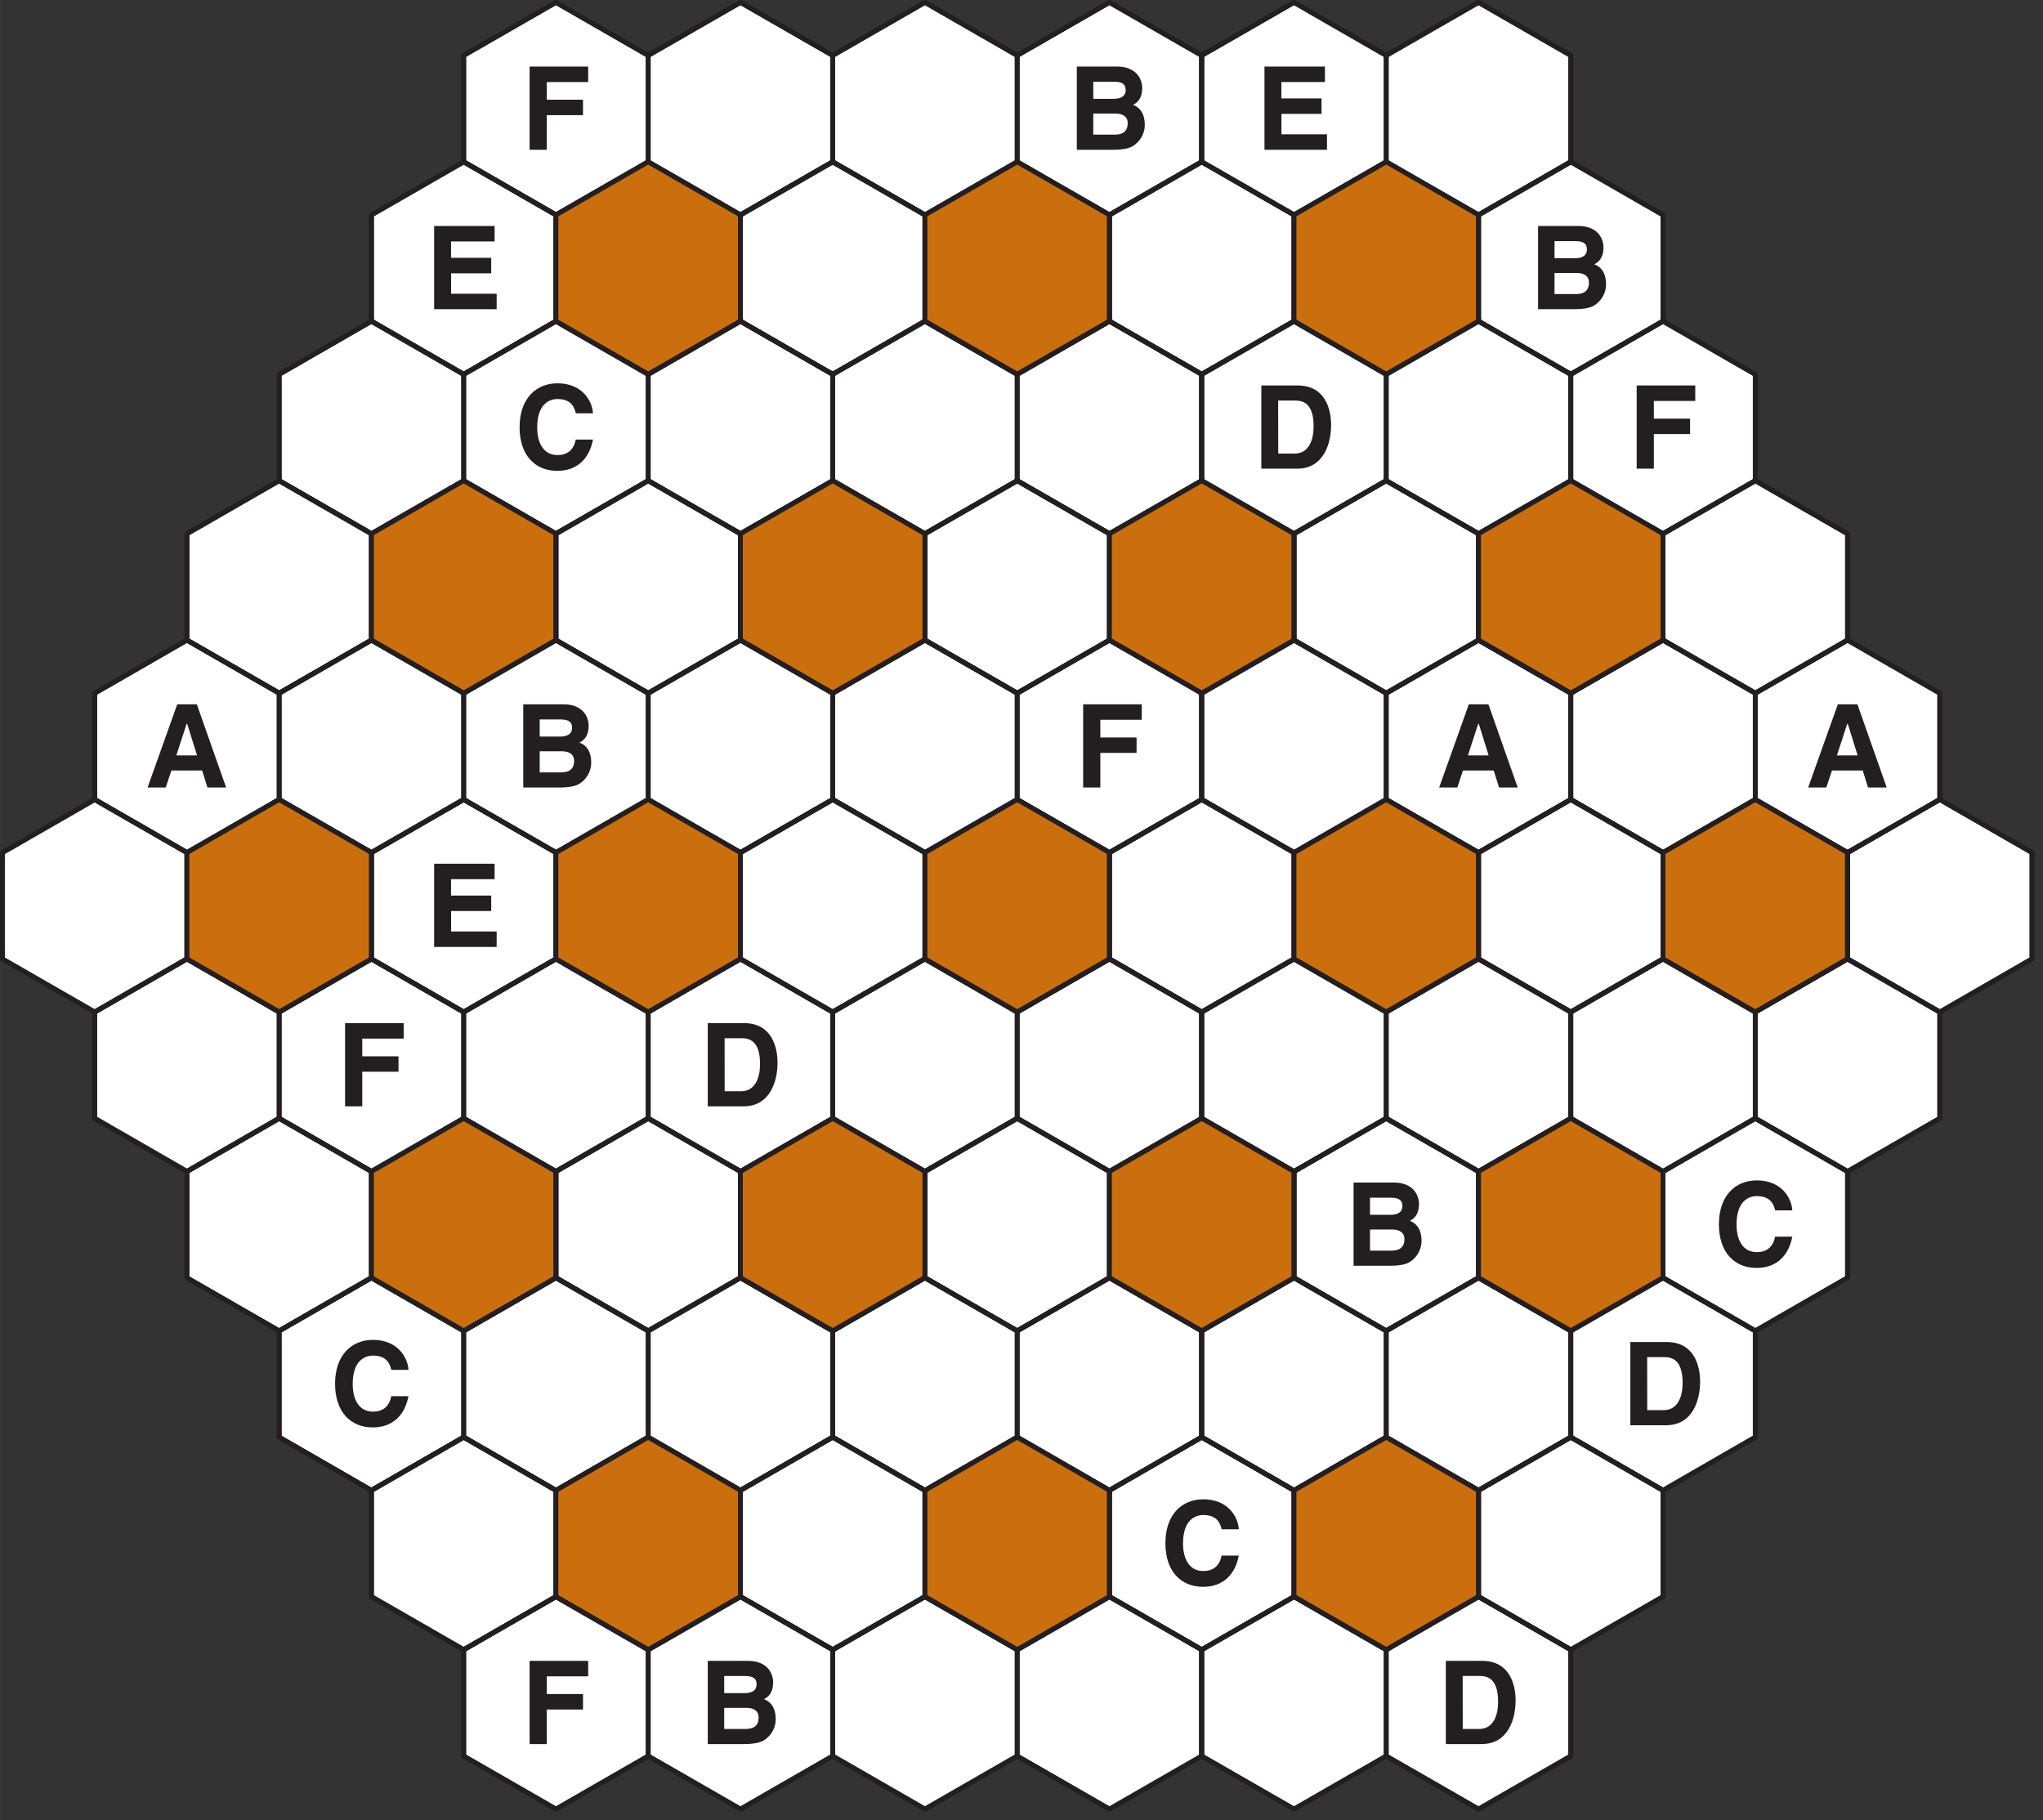 <svg xmlns="http://www.w3.org/2000/svg" xmlns:xlink="http://www.w3.org/1999/xlink" width="415.75" height="370.39" viewBox="0 0 311.812 277.796"><rect x="0" y="0" width="311.812" height="277.796" fill="#333333" stroke="none"/><defs><symbol overflow="visible" id="a"><path d="M3.95-5.28h5.53v-2.36H3.95v-2.7h6.32v-2.36H1.33V0h2.62zm0 0"/></symbol><symbol overflow="visible" id="b"><path d="M1.33 0h5.33c2.56 0 3.25-.45 3.96-1.16A3.79 3.79 0 0 0 11.7-3.8c0-1.25-.39-2.53-1.8-3.06.4-.19 1.41-.75 1.41-2.56 0-1.28-.8-3.28-3.87-3.28H1.33zm2.51-5.53H7.2c.95 0 1.89.34 1.89 1.45 0 1.28-.74 1.77-2.02 1.77H3.84zm0-4.86h3.02c1.19 0 1.92.23 1.92 1.27 0 1-.81 1.34-1.84 1.34h-3.1zm0 0"/></symbol><symbol overflow="visible" id="c"><path d="M10.56-12.7H1.33V0h9.54v-2.36H3.92v-3.12h6.12v-2.36H3.91v-2.5h6.65zm0 0"/></symbol><symbol overflow="visible" id="d"><path d="M11.97-8.52c-.14-1.86-1.66-4.51-5.42-4.51-3.24 0-5.78 2.3-5.78 6.7C.77-2 3.17.33 6.52.33c3.14 0 4.92-1.97 5.45-4.77H9.34c-.3 1.61-1.32 2.36-2.78 2.36-2.22 0-3.1-1.97-3.1-4.22 0-3.56 1.84-4.33 3.1-4.33 2.17 0 2.58 1.35 2.8 2.18h2.6zm0 0"/></symbol><symbol overflow="visible" id="e"><path d="M1.33 0h5.44c4.15 0 5.21-3.95 5.21-6.66 0-2.37-.87-6.04-5.1-6.04H1.33zM3.9-10.4h2.51c1.13 0 2.9.23 2.9 3.95 0 2.06-.73 4.14-2.87 4.14H3.91zm0 0"/></symbol><symbol overflow="visible" id="f"><path d="M3.98-2.6h4.66L9.45 0h2.85L7.83-12.7H4.84L.31 0h2.77l.87-2.6zM6.3-9.72h.06l1.5 4.82H4.7l1.57-4.82zm0 0"/></symbol></defs><path d="M84.85.36l14.08 8.1V24.7L84.85 32.8l-14.08-8.1V8.46zm0 0M113.01.36l14.08 8.1V24.7l-14.08 8.11-14.08-8.1V8.46zm0 0" fill="#fff" stroke-width=".737" stroke-linecap="round" stroke-linejoin="round" stroke="#231f20" stroke-miterlimit="10"/><path d="M141.17.36l14.08 8.1V24.7l-14.08 8.11-14.08-8.1V8.46zm0 0M169.33.36l14.08 8.1V24.7l-14.08 8.11-14.08-8.1V8.46zm0 0" fill="#fff" stroke-width=".737" stroke-linecap="round" stroke-linejoin="round" stroke="#231f20" stroke-miterlimit="10"/><path d="M197.5.36l14.07 8.1V24.7L197.5 32.8l-14.09-8.1V8.46zm0 0M225.66.36l14.08 8.1V24.7l-14.08 8.11-14.09-8.1V8.46zm0 0M70.77 24.7l14.08 8.1v16.22l-14.08 8.11-14.08-8.1V32.8zm0 0M127.09 24.7l14.08 8.1v16.22l-14.08 8.11-14.08-8.1V32.8zm0 0M183.41 24.7l14.09 8.1v16.22l-14.09 8.11-14.08-8.1V32.8zm0 0" fill="#fff" stroke-width=".737" stroke-linecap="round" stroke-linejoin="round" stroke="#231f20" stroke-miterlimit="10"/><path d="M239.74 24.7l14.08 8.1v16.22l-14.08 8.11-14.08-8.1V32.8zm0 0M56.69 49.02l14.08 8.11v16.23l-14.08 8.1-14.08-8.1V57.13zm0 0M84.85 49.02l14.08 8.11v16.23l-14.08 8.1-14.08-8.1V57.13zm0 0M113.01 49.02l14.08 8.11v16.23l-14.08 8.1-14.08-8.1V57.13zm0 0" fill="#fff" stroke-width=".737" stroke-linecap="round" stroke-linejoin="round" stroke="#231f20" stroke-miterlimit="10"/><path d="M141.17 49.02l14.08 8.11v16.23l-14.08 8.1-14.08-8.1V57.13zm0 0M169.33 49.02l14.08 8.11v16.23l-14.08 8.1-14.08-8.1V57.13zm0 0" fill="#fff" stroke-width=".737" stroke-linecap="round" stroke-linejoin="round" stroke="#231f20" stroke-miterlimit="10"/><path d="M197.5 49.02l14.07 8.11v16.23l-14.07 8.1-14.09-8.1V57.13zm0 0M225.66 49.02l14.08 8.11v16.23l-14.08 8.1-14.09-8.1V57.13zm0 0" fill="#fff" stroke-width=".737" stroke-linecap="round" stroke-linejoin="round" stroke="#231f20" stroke-miterlimit="10"/><path d="M253.82 49.02l14.08 8.11v16.23l-14.08 8.1-14.08-8.1V57.13zm0 0M42.6 73.36l14.09 8.1V97.7l-14.08 8.1-14.08-8.1V81.46zm0 0M98.93 73.36l14.08 8.1V97.7l-14.08 8.1-14.08-8.1V81.46zm0 0M155.25 73.36l14.08 8.1V97.7l-14.08 8.1-14.08-8.1V81.46zm0 0M211.57 73.36l14.09 8.1V97.7l-14.09 8.1-14.07-8.1V81.46zm0 0" fill="#fff" stroke-width=".737" stroke-linecap="round" stroke-linejoin="round" stroke="#231f20" stroke-miterlimit="10"/><path d="M267.9 73.36l14.08 8.1V97.7l-14.08 8.1-14.08-8.1V81.46zm0 0M28.53 97.69l14.08 8.1v16.23l-14.08 8.1-14.08-8.1V105.8zm0 0M56.69 97.69l14.08 8.1v16.23l-14.08 8.1-14.08-8.1V105.8zm0 0M84.85 97.69l14.08 8.1v16.23l-14.08 8.1-14.08-8.1V105.8zm0 0M113.01 97.69l14.08 8.1v16.23l-14.08 8.1-14.08-8.1V105.8zm0 0" fill="#fff" stroke-width=".737" stroke-linecap="round" stroke-linejoin="round" stroke="#231f20" stroke-miterlimit="10"/><path d="M141.17 97.69l14.08 8.1v16.23l-14.08 8.1-14.08-8.1V105.8zm0 0M169.33 97.69l14.08 8.1v16.23l-14.08 8.1-14.08-8.1V105.8zm0 0" fill="#fff" stroke-width=".737" stroke-linecap="round" stroke-linejoin="round" stroke="#231f20" stroke-miterlimit="10"/><path d="M197.5 97.69l14.07 8.1v16.23l-14.07 8.1-14.09-8.1V105.8zm0 0M225.66 97.69l14.08 8.1v16.23l-14.08 8.1-14.09-8.1V105.8zm0 0" fill="#fff" stroke-width=".737" stroke-linecap="round" stroke-linejoin="round" stroke="#231f20" stroke-miterlimit="10"/><path d="M253.82 97.69l14.08 8.1v16.23l-14.08 8.1-14.08-8.1V105.8zm0 0M281.98 97.69l14.08 8.1v16.23l-14.08 8.1-14.08-8.1V105.8zm0 0M14.45 122.02l14.08 8.1v16.23l-14.08 8.11-14.09-8.1v-16.23zm0 0M70.77 122.02l14.08 8.1v16.23l-14.08 8.11-14.08-8.1v-16.23zm0 0M127.09 122.02l14.08 8.1v16.23l-14.08 8.11-14.08-8.1v-16.23zm0 0M183.41 122.02l14.09 8.1v16.23l-14.09 8.11-14.08-8.1v-16.23zm0 0" fill="#fff" stroke-width=".737" stroke-linecap="round" stroke-linejoin="round" stroke="#231f20" stroke-miterlimit="10"/><path d="M239.74 122.02l14.08 8.1v16.23l-14.08 8.11-14.08-8.1v-16.23zm0 0M296.06 122.02l14.08 8.1v16.23l-14.08 8.11-14.08-8.1v-16.23zm0 0M28.53 146.35l14.08 8.11v16.22l-14.08 8.11-14.08-8.11v-16.22zm0 0M56.69 146.35l14.08 8.11v16.22l-14.08 8.11-14.08-8.11v-16.22zm0 0M84.85 146.35l14.08 8.11v16.22l-14.08 8.11-14.08-8.11v-16.22zm0 0M113.01 146.35l14.08 8.11v16.22l-14.08 8.11-14.08-8.11v-16.22zm0 0" fill="#fff" stroke-width=".737" stroke-linecap="round" stroke-linejoin="round" stroke="#231f20" stroke-miterlimit="10"/><path d="M141.17 146.35l14.08 8.11v16.22l-14.08 8.11-14.08-8.11v-16.22zm0 0M169.33 146.35l14.08 8.11v16.22l-14.08 8.11-14.08-8.11v-16.22zm0 0" fill="#fff" stroke-width=".737" stroke-linecap="round" stroke-linejoin="round" stroke="#231f20" stroke-miterlimit="10"/><path d="M197.5 146.35l14.07 8.11v16.22l-14.07 8.11-14.09-8.11v-16.22zm0 0M225.66 146.35l14.08 8.11v16.22l-14.08 8.11-14.09-8.11v-16.22zm0 0" fill="#fff" stroke-width=".737" stroke-linecap="round" stroke-linejoin="round" stroke="#231f20" stroke-miterlimit="10"/><path d="M253.82 146.35l14.08 8.11v16.22l-14.08 8.11-14.08-8.11v-16.22zm0 0M281.98 146.35l14.08 8.11v16.22l-14.08 8.11-14.08-8.11v-16.22zm0 0M42.6 170.68l14.09 8.11v16.22l-14.08 8.11-14.08-8.1v-16.23zm0 0M98.93 170.68l14.08 8.11v16.22l-14.08 8.11-14.08-8.1v-16.23zm0 0M155.25 170.68l14.08 8.11v16.22l-14.08 8.11-14.08-8.1v-16.23zm0 0M211.57 170.68l14.09 8.11v16.22l-14.09 8.11-14.07-8.1v-16.23zm0 0M267.9 170.68l14.08 8.11v16.22l-14.08 8.11-14.08-8.1v-16.23zm0 0" fill="#fff" stroke-width=".737" stroke-linecap="round" stroke-linejoin="round" stroke="#231f20" stroke-miterlimit="10"/><path d="M56.69 195.01l14.08 8.11v16.22l-14.08 8.12-14.08-8.12v-16.22zm0 0M84.85 195.01l14.08 8.11v16.22l-14.08 8.12-14.08-8.12v-16.22zm0 0M113.01 195.01l14.08 8.11v16.22l-14.08 8.12-14.08-8.12v-16.22zm0 0" fill="#fff" stroke-width=".737" stroke-linecap="round" stroke-linejoin="round" stroke="#231f20" stroke-miterlimit="10"/><path d="M141.17 195.01l14.08 8.11v16.22l-14.08 8.12-14.08-8.12v-16.22zm0 0M169.33 195.01l14.08 8.11v16.22l-14.08 8.12-14.08-8.12v-16.22zm0 0" fill="#fff" stroke-width=".737" stroke-linecap="round" stroke-linejoin="round" stroke="#231f20" stroke-miterlimit="10"/><path d="M197.5 195.01l14.07 8.11v16.22l-14.07 8.12-14.09-8.12v-16.22zm0 0M225.66 195.01l14.08 8.11v16.22l-14.08 8.12-14.09-8.12v-16.22zm0 0" fill="#fff" stroke-width=".737" stroke-linecap="round" stroke-linejoin="round" stroke="#231f20" stroke-miterlimit="10"/><path d="M253.82 195.01l14.08 8.11v16.22l-14.08 8.12-14.08-8.12v-16.22zm0 0M70.77 219.34l14.08 8.12v16.22l-14.08 8.1-14.08-8.1v-16.22zm0 0M127.09 219.34l14.08 8.12v16.22l-14.08 8.1-14.08-8.1v-16.22zm0 0M183.41 219.34l14.09 8.12v16.22l-14.09 8.1-14.08-8.1v-16.22zm0 0" fill="#fff" stroke-width=".737" stroke-linecap="round" stroke-linejoin="round" stroke="#231f20" stroke-miterlimit="10"/><path d="M239.74 219.34l14.08 8.12v16.22l-14.08 8.1-14.08-8.1v-16.22zm0 0M84.85 243.68l14.08 8.1v16.23l-14.08 8.1-14.08-8.1v-16.22zm0 0M113.01 243.68l14.08 8.1v16.23l-14.08 8.1-14.08-8.1v-16.22zm0 0" fill="#fff" stroke-width=".737" stroke-linecap="round" stroke-linejoin="round" stroke="#231f20" stroke-miterlimit="10"/><path d="M141.17 243.68l14.08 8.1v16.23l-14.08 8.1-14.08-8.1v-16.22zm0 0M169.33 243.68l14.08 8.1v16.23l-14.08 8.1-14.08-8.1v-16.22zm0 0" fill="#fff" stroke-width=".737" stroke-linecap="round" stroke-linejoin="round" stroke="#231f20" stroke-miterlimit="10"/><path d="M197.5 243.68l14.07 8.1v16.23l-14.07 8.1-14.09-8.1v-16.22zm0 0M225.66 243.68l14.08 8.1v16.23l-14.08 8.1-14.09-8.1v-16.22zm0 0" fill="#fff" stroke-width=".737" stroke-linecap="round" stroke-linejoin="round" stroke="#231f20" stroke-miterlimit="10"/><path d="M84.85.36l14.08 8.1V24.7L84.85 32.8l-14.08-8.1V8.46zm0 0M113.01.36l14.08 8.1V24.7l-14.08 8.11-14.08-8.1V8.46zm0 0" fill="none" stroke-width=".737" stroke-linecap="round" stroke-linejoin="round" stroke="#231f20" stroke-miterlimit="10"/><path d="M141.17.36l14.08 8.1V24.7l-14.08 8.11-14.08-8.1V8.46zm0 0M169.33.36l14.08 8.1V24.7l-14.08 8.11-14.08-8.1V8.46zm0 0" fill="none" stroke-width=".737" stroke-linecap="round" stroke-linejoin="round" stroke="#231f20" stroke-miterlimit="10"/><path d="M197.5.36l14.07 8.1V24.7L197.5 32.8l-14.09-8.1V8.46zm0 0M225.66.36l14.08 8.1V24.7l-14.08 8.11-14.09-8.1V8.46zm0 0M70.77 24.7l14.08 8.1v16.22l-14.08 8.11-14.08-8.1V32.8zm0 0" fill="none" stroke-width=".737" stroke-linecap="round" stroke-linejoin="round" stroke="#231f20" stroke-miterlimit="10"/><path d="M98.93 24.7l14.08 8.1v16.22l-14.08 8.11-14.08-8.1V32.8zm0 0" fill="#cb6f0e" stroke-width=".737" stroke-linecap="round" stroke-linejoin="round" stroke="#231f20" stroke-miterlimit="10"/><path d="M127.09 24.7l14.08 8.1v16.22l-14.08 8.11-14.08-8.1V32.8zm0 0" fill="none" stroke-width=".737" stroke-linecap="round" stroke-linejoin="round" stroke="#231f20" stroke-miterlimit="10"/><path d="M155.25 24.7l14.08 8.1v16.22l-14.08 8.11-14.08-8.1V32.8zm0 0" fill="#cb6f0e" stroke-width=".737" stroke-linecap="round" stroke-linejoin="round" stroke="#231f20" stroke-miterlimit="10"/><path d="M183.41 24.7l14.09 8.1v16.22l-14.09 8.11-14.08-8.1V32.8zm0 0" fill="none" stroke-width=".737" stroke-linecap="round" stroke-linejoin="round" stroke="#231f20" stroke-miterlimit="10"/><path d="M211.57 24.7l14.09 8.1v16.22l-14.09 8.11-14.07-8.1V32.8zm0 0" fill="#cb6f0e" stroke-width=".737" stroke-linecap="round" stroke-linejoin="round" stroke="#231f20" stroke-miterlimit="10"/><path d="M239.74 24.7l14.08 8.1v16.22l-14.08 8.11-14.08-8.1V32.8zm0 0M56.69 49.02l14.08 8.11v16.23l-14.08 8.1-14.08-8.1V57.13zm0 0M84.85 49.02l14.08 8.11v16.23l-14.08 8.1-14.08-8.1V57.13zm0 0M113.01 49.02l14.08 8.11v16.23l-14.08 8.1-14.08-8.1V57.13zm0 0" fill="none" stroke-width=".737" stroke-linecap="round" stroke-linejoin="round" stroke="#231f20" stroke-miterlimit="10"/><path d="M141.17 49.02l14.08 8.11v16.23l-14.08 8.1-14.08-8.1V57.13zm0 0M169.33 49.02l14.08 8.11v16.23l-14.08 8.1-14.08-8.1V57.13zm0 0" fill="none" stroke-width=".737" stroke-linecap="round" stroke-linejoin="round" stroke="#231f20" stroke-miterlimit="10"/><path d="M197.5 49.02l14.07 8.11v16.23l-14.07 8.1-14.09-8.1V57.13zm0 0M225.66 49.02l14.08 8.11v16.23l-14.08 8.1-14.09-8.1V57.13zm0 0" fill="none" stroke-width=".737" stroke-linecap="round" stroke-linejoin="round" stroke="#231f20" stroke-miterlimit="10"/><path d="M253.82 49.02l14.08 8.11v16.23l-14.08 8.1-14.08-8.1V57.13zm0 0M42.6 73.36l14.09 8.1V97.7l-14.08 8.1-14.08-8.1V81.46zm0 0" fill="none" stroke-width=".737" stroke-linecap="round" stroke-linejoin="round" stroke="#231f20" stroke-miterlimit="10"/><path d="M70.77 73.36l14.08 8.1V97.7l-14.08 8.1-14.08-8.1V81.46zm0 0" fill="#cb6f0e" stroke-width=".737" stroke-linecap="round" stroke-linejoin="round" stroke="#231f20" stroke-miterlimit="10"/><path d="M98.93 73.36l14.08 8.1V97.7l-14.08 8.1-14.08-8.1V81.46zm0 0" fill="none" stroke-width=".737" stroke-linecap="round" stroke-linejoin="round" stroke="#231f20" stroke-miterlimit="10"/><path d="M127.09 73.36l14.08 8.1V97.7l-14.08 8.1-14.08-8.1V81.46zm0 0" fill="#cb6f0e" stroke-width=".737" stroke-linecap="round" stroke-linejoin="round" stroke="#231f20" stroke-miterlimit="10"/><path d="M155.25 73.36l14.08 8.1V97.7l-14.08 8.1-14.08-8.1V81.46zm0 0" fill="none" stroke-width=".737" stroke-linecap="round" stroke-linejoin="round" stroke="#231f20" stroke-miterlimit="10"/><path d="M183.41 73.36l14.09 8.1V97.7l-14.09 8.1-14.08-8.1V81.46zm0 0" fill="#cb6f0e" stroke-width=".737" stroke-linecap="round" stroke-linejoin="round" stroke="#231f20" stroke-miterlimit="10"/><path d="M211.57 73.36l14.09 8.1V97.7l-14.09 8.1-14.07-8.1V81.46zm0 0" fill="none" stroke-width=".737" stroke-linecap="round" stroke-linejoin="round" stroke="#231f20" stroke-miterlimit="10"/><path d="M239.74 73.36l14.08 8.1V97.7l-14.08 8.1-14.08-8.1V81.46zm0 0" fill="#cb6f0e" stroke-width=".737" stroke-linecap="round" stroke-linejoin="round" stroke="#231f20" stroke-miterlimit="10"/><path d="M267.9 73.36l14.08 8.1V97.7l-14.08 8.1-14.08-8.1V81.46zm0 0M28.53 97.69l14.08 8.1v16.23l-14.08 8.1-14.08-8.1V105.8zm0 0M56.69 97.69l14.08 8.1v16.23l-14.08 8.1-14.08-8.1V105.8zm0 0M84.85 97.69l14.08 8.1v16.23l-14.08 8.1-14.08-8.1V105.8zm0 0M113.01 97.69l14.08 8.1v16.23l-14.08 8.1-14.08-8.1V105.8zm0 0" fill="none" stroke-width=".737" stroke-linecap="round" stroke-linejoin="round" stroke="#231f20" stroke-miterlimit="10"/><path d="M141.17 97.69l14.08 8.1v16.23l-14.08 8.1-14.08-8.1V105.8zm0 0M169.33 97.69l14.08 8.1v16.23l-14.08 8.1-14.08-8.1V105.8zm0 0" fill="none" stroke-width=".737" stroke-linecap="round" stroke-linejoin="round" stroke="#231f20" stroke-miterlimit="10"/><path d="M197.5 97.69l14.07 8.1v16.23l-14.07 8.1-14.09-8.1V105.8zm0 0M225.66 97.69l14.08 8.1v16.23l-14.08 8.1-14.09-8.1V105.8zm0 0" fill="none" stroke-width=".737" stroke-linecap="round" stroke-linejoin="round" stroke="#231f20" stroke-miterlimit="10"/><path d="M253.82 97.69l14.08 8.1v16.23l-14.08 8.1-14.08-8.1V105.8zm0 0M281.98 97.69l14.08 8.1v16.23l-14.08 8.1-14.08-8.1V105.8zm0 0M14.45 122.02l14.08 8.1v16.23l-14.08 8.11-14.09-8.1v-16.23zm0 0" fill="none" stroke-width=".737" stroke-linecap="round" stroke-linejoin="round" stroke="#231f20" stroke-miterlimit="10"/><path d="M42.6 122.02l14.09 8.1v16.23l-14.08 8.11-14.08-8.1v-16.23zm0 0" fill="#cb6f0e" stroke-width=".737" stroke-linecap="round" stroke-linejoin="round" stroke="#231f20" stroke-miterlimit="10"/><path d="M70.77 122.02l14.08 8.1v16.23l-14.08 8.11-14.08-8.1v-16.23zm0 0" fill="none" stroke-width=".737" stroke-linecap="round" stroke-linejoin="round" stroke="#231f20" stroke-miterlimit="10"/><path d="M98.93 122.02l14.08 8.1v16.23l-14.08 8.11-14.08-8.1v-16.23zm0 0" fill="#cb6f0e" stroke-width=".737" stroke-linecap="round" stroke-linejoin="round" stroke="#231f20" stroke-miterlimit="10"/><path d="M127.09 122.02l14.08 8.1v16.23l-14.08 8.11-14.08-8.1v-16.23zm0 0" fill="none" stroke-width=".737" stroke-linecap="round" stroke-linejoin="round" stroke="#231f20" stroke-miterlimit="10"/><path d="M155.25 122.02l14.08 8.1v16.23l-14.08 8.11-14.08-8.1v-16.23zm0 0" fill="#cb6f0e" stroke-width=".737" stroke-linecap="round" stroke-linejoin="round" stroke="#231f20" stroke-miterlimit="10"/><path d="M183.41 122.02l14.09 8.1v16.23l-14.09 8.11-14.08-8.1v-16.23zm0 0" fill="none" stroke-width=".737" stroke-linecap="round" stroke-linejoin="round" stroke="#231f20" stroke-miterlimit="10"/><path d="M211.57 122.02l14.09 8.1v16.23l-14.09 8.11-14.07-8.1v-16.23zm0 0" fill="#cb6f0e" stroke-width=".737" stroke-linecap="round" stroke-linejoin="round" stroke="#231f20" stroke-miterlimit="10"/><path d="M239.74 122.02l14.08 8.1v16.23l-14.08 8.11-14.08-8.1v-16.23zm0 0" fill="none" stroke-width=".737" stroke-linecap="round" stroke-linejoin="round" stroke="#231f20" stroke-miterlimit="10"/><path d="M267.9 122.02l14.08 8.1v16.23l-14.08 8.11-14.08-8.1v-16.23zm0 0" fill="#cb6f0e" stroke-width=".737" stroke-linecap="round" stroke-linejoin="round" stroke="#231f20" stroke-miterlimit="10"/><path d="M296.06 122.02l14.08 8.1v16.23l-14.08 8.11-14.08-8.1v-16.23zm0 0M28.53 146.35l14.08 8.11v16.22l-14.08 8.11-14.08-8.11v-16.22zm0 0M56.69 146.35l14.08 8.11v16.22l-14.08 8.11-14.08-8.11v-16.22zm0 0M84.85 146.35l14.08 8.11v16.22l-14.08 8.11-14.08-8.11v-16.22zm0 0M113.01 146.35l14.08 8.11v16.22l-14.08 8.11-14.08-8.11v-16.22zm0 0" fill="none" stroke-width=".737" stroke-linecap="round" stroke-linejoin="round" stroke="#231f20" stroke-miterlimit="10"/><path d="M141.17 146.35l14.08 8.11v16.22l-14.08 8.11-14.08-8.11v-16.22zm0 0M169.33 146.35l14.08 8.11v16.22l-14.08 8.11-14.08-8.11v-16.22zm0 0" fill="none" stroke-width=".737" stroke-linecap="round" stroke-linejoin="round" stroke="#231f20" stroke-miterlimit="10"/><path d="M197.5 146.35l14.07 8.11v16.22l-14.07 8.11-14.09-8.11v-16.22zm0 0M225.66 146.35l14.08 8.11v16.22l-14.08 8.11-14.09-8.11v-16.22zm0 0" fill="none" stroke-width=".737" stroke-linecap="round" stroke-linejoin="round" stroke="#231f20" stroke-miterlimit="10"/><path d="M253.82 146.35l14.08 8.11v16.22l-14.08 8.11-14.08-8.11v-16.22zm0 0M281.98 146.35l14.08 8.11v16.22l-14.08 8.11-14.08-8.11v-16.22zm0 0M42.6 170.68l14.09 8.11v16.22l-14.08 8.11-14.08-8.1v-16.23zm0 0" fill="none" stroke-width=".737" stroke-linecap="round" stroke-linejoin="round" stroke="#231f20" stroke-miterlimit="10"/><path d="M70.77 170.68l14.08 8.11v16.22l-14.08 8.11-14.08-8.1v-16.23zm0 0" fill="#cb6f0e" stroke-width=".737" stroke-linecap="round" stroke-linejoin="round" stroke="#231f20" stroke-miterlimit="10"/><path d="M98.93 170.68l14.08 8.11v16.22l-14.08 8.11-14.08-8.1v-16.23zm0 0" fill="none" stroke-width=".737" stroke-linecap="round" stroke-linejoin="round" stroke="#231f20" stroke-miterlimit="10"/><path d="M127.09 170.68l14.08 8.11v16.22l-14.08 8.11-14.08-8.1v-16.23zm0 0" fill="#cb6f0e" stroke-width=".737" stroke-linecap="round" stroke-linejoin="round" stroke="#231f20" stroke-miterlimit="10"/><path d="M155.25 170.68l14.08 8.11v16.22l-14.08 8.11-14.08-8.1v-16.23zm0 0" fill="none" stroke-width=".737" stroke-linecap="round" stroke-linejoin="round" stroke="#231f20" stroke-miterlimit="10"/><path d="M183.41 170.68l14.09 8.11v16.22l-14.09 8.11-14.08-8.1v-16.23zm0 0" fill="#cb6f0e" stroke-width=".737" stroke-linecap="round" stroke-linejoin="round" stroke="#231f20" stroke-miterlimit="10"/><path d="M211.57 170.68l14.09 8.11v16.22l-14.09 8.11-14.07-8.1v-16.23zm0 0" fill="none" stroke-width=".737" stroke-linecap="round" stroke-linejoin="round" stroke="#231f20" stroke-miterlimit="10"/><path d="M239.74 170.68l14.08 8.11v16.22l-14.08 8.11-14.08-8.1v-16.23zm0 0" fill="#cb6f0e" stroke-width=".737" stroke-linecap="round" stroke-linejoin="round" stroke="#231f20" stroke-miterlimit="10"/><path d="M267.9 170.68l14.08 8.11v16.22l-14.08 8.11-14.08-8.1v-16.23zm0 0M56.69 195.01l14.08 8.11v16.22l-14.08 8.12-14.08-8.12v-16.22zm0 0M84.85 195.01l14.08 8.11v16.22l-14.08 8.12-14.08-8.12v-16.22zm0 0M113.01 195.01l14.08 8.11v16.22l-14.08 8.12-14.08-8.12v-16.22zm0 0" fill="none" stroke-width=".737" stroke-linecap="round" stroke-linejoin="round" stroke="#231f20" stroke-miterlimit="10"/><path d="M141.17 195.01l14.08 8.11v16.22l-14.08 8.12-14.08-8.12v-16.22zm0 0M169.33 195.01l14.08 8.11v16.22l-14.08 8.12-14.08-8.12v-16.22zm0 0" fill="none" stroke-width=".737" stroke-linecap="round" stroke-linejoin="round" stroke="#231f20" stroke-miterlimit="10"/><path d="M197.5 195.01l14.07 8.11v16.22l-14.07 8.12-14.09-8.12v-16.22zm0 0M225.66 195.01l14.08 8.11v16.22l-14.08 8.12-14.09-8.12v-16.22zm0 0" fill="none" stroke-width=".737" stroke-linecap="round" stroke-linejoin="round" stroke="#231f20" stroke-miterlimit="10"/><path d="M253.82 195.01l14.08 8.11v16.22l-14.08 8.12-14.08-8.12v-16.22zm0 0M70.77 219.34l14.08 8.12v16.22l-14.08 8.1-14.08-8.1v-16.22zm0 0" fill="none" stroke-width=".737" stroke-linecap="round" stroke-linejoin="round" stroke="#231f20" stroke-miterlimit="10"/><path d="M98.93 219.34l14.08 8.12v16.22l-14.08 8.1-14.08-8.1v-16.22zm0 0" fill="#cb6f0e" stroke-width=".737" stroke-linecap="round" stroke-linejoin="round" stroke="#231f20" stroke-miterlimit="10"/><path d="M127.09 219.34l14.08 8.12v16.22l-14.08 8.1-14.08-8.1v-16.22zm0 0" fill="none" stroke-width=".737" stroke-linecap="round" stroke-linejoin="round" stroke="#231f20" stroke-miterlimit="10"/><path d="M155.25 219.34l14.08 8.12v16.22l-14.08 8.1-14.08-8.1v-16.22zm0 0" fill="#cb6f0e" stroke-width=".737" stroke-linecap="round" stroke-linejoin="round" stroke="#231f20" stroke-miterlimit="10"/><path d="M183.41 219.34l14.09 8.12v16.22l-14.09 8.1-14.08-8.1v-16.22zm0 0" fill="none" stroke-width=".737" stroke-linecap="round" stroke-linejoin="round" stroke="#231f20" stroke-miterlimit="10"/><path d="M211.57 219.34l14.09 8.12v16.22l-14.09 8.1-14.07-8.1v-16.22zm0 0" fill="#cb6f0e" stroke-width=".737" stroke-linecap="round" stroke-linejoin="round" stroke="#231f20" stroke-miterlimit="10"/><path d="M239.74 219.34l14.08 8.12v16.22l-14.08 8.1-14.08-8.1v-16.22zm0 0M84.85 243.68l14.08 8.1v16.23l-14.08 8.1-14.08-8.1v-16.22zm0 0M113.01 243.68l14.08 8.1v16.23l-14.08 8.1-14.08-8.1v-16.22zm0 0" fill="none" stroke-width=".737" stroke-linecap="round" stroke-linejoin="round" stroke="#231f20" stroke-miterlimit="10"/><path d="M141.17 243.68l14.08 8.1v16.23l-14.08 8.1-14.08-8.1v-16.22zm0 0M169.33 243.68l14.08 8.1v16.23l-14.08 8.1-14.08-8.1v-16.22zm0 0" fill="none" stroke-width=".737" stroke-linecap="round" stroke-linejoin="round" stroke="#231f20" stroke-miterlimit="10"/><path d="M197.5 243.68l14.07 8.1v16.23l-14.07 8.1-14.09-8.1v-16.22zm0 0M225.66 243.68l14.08 8.1v16.23l-14.08 8.1-14.09-8.1v-16.22zm0 0" fill="none" stroke-width=".737" stroke-linecap="round" stroke-linejoin="round" stroke="#231f20" stroke-miterlimit="10"/><use xlink:href="#a" x="79.5" y="22.86" fill="#231f20"/><use xlink:href="#b" x="163.02" y="22.86" fill="#231f20"/><use xlink:href="#c" x="191.66" y="22.86" fill="#231f20"/><use xlink:href="#c" x="64.93" y="47.19" fill="#231f20"/><use xlink:href="#b" x="233.42" y="47.19" fill="#231f20"/><use xlink:href="#d" x="78.53" y="71.53" fill="#231f20"/><use xlink:href="#e" x="191.18" y="71.53" fill="#231f20"/><use xlink:href="#a" x="248.47" y="71.53" fill="#231f20"/><use xlink:href="#f" x="22.21" y="120.19" fill="#231f20"/><use xlink:href="#b" x="78.53" y="120.19" fill="#231f20"/><use xlink:href="#a" x="163.99" y="120.19" fill="#231f20"/><use xlink:href="#f" x="219.34" y="120.19" fill="#231f20"/><use xlink:href="#f" x="275.66" y="120.19" fill="#231f20"/><use xlink:href="#c" x="64.93" y="144.52" fill="#231f20"/><use xlink:href="#a" x="51.34" y="168.85" fill="#231f20"/><use xlink:href="#e" x="106.69" y="168.85" fill="#231f20"/><use xlink:href="#b" x="205.26" y="193.18" fill="#231f20"/><use xlink:href="#d" x="261.58" y="193.18" fill="#231f20"/><use xlink:href="#d" x="50.37" y="217.52" fill="#231f20"/><use xlink:href="#e" x="247.5" y="217.52" fill="#231f20"/><use xlink:href="#d" x="177.1" y="241.85" fill="#231f20"/><use xlink:href="#a" x="79.5" y="266.18" fill="#231f20"/><use xlink:href="#b" x="106.69" y="266.18" fill="#231f20"/><use xlink:href="#e" x="219.34" y="266.18" fill="#231f20"/></svg>